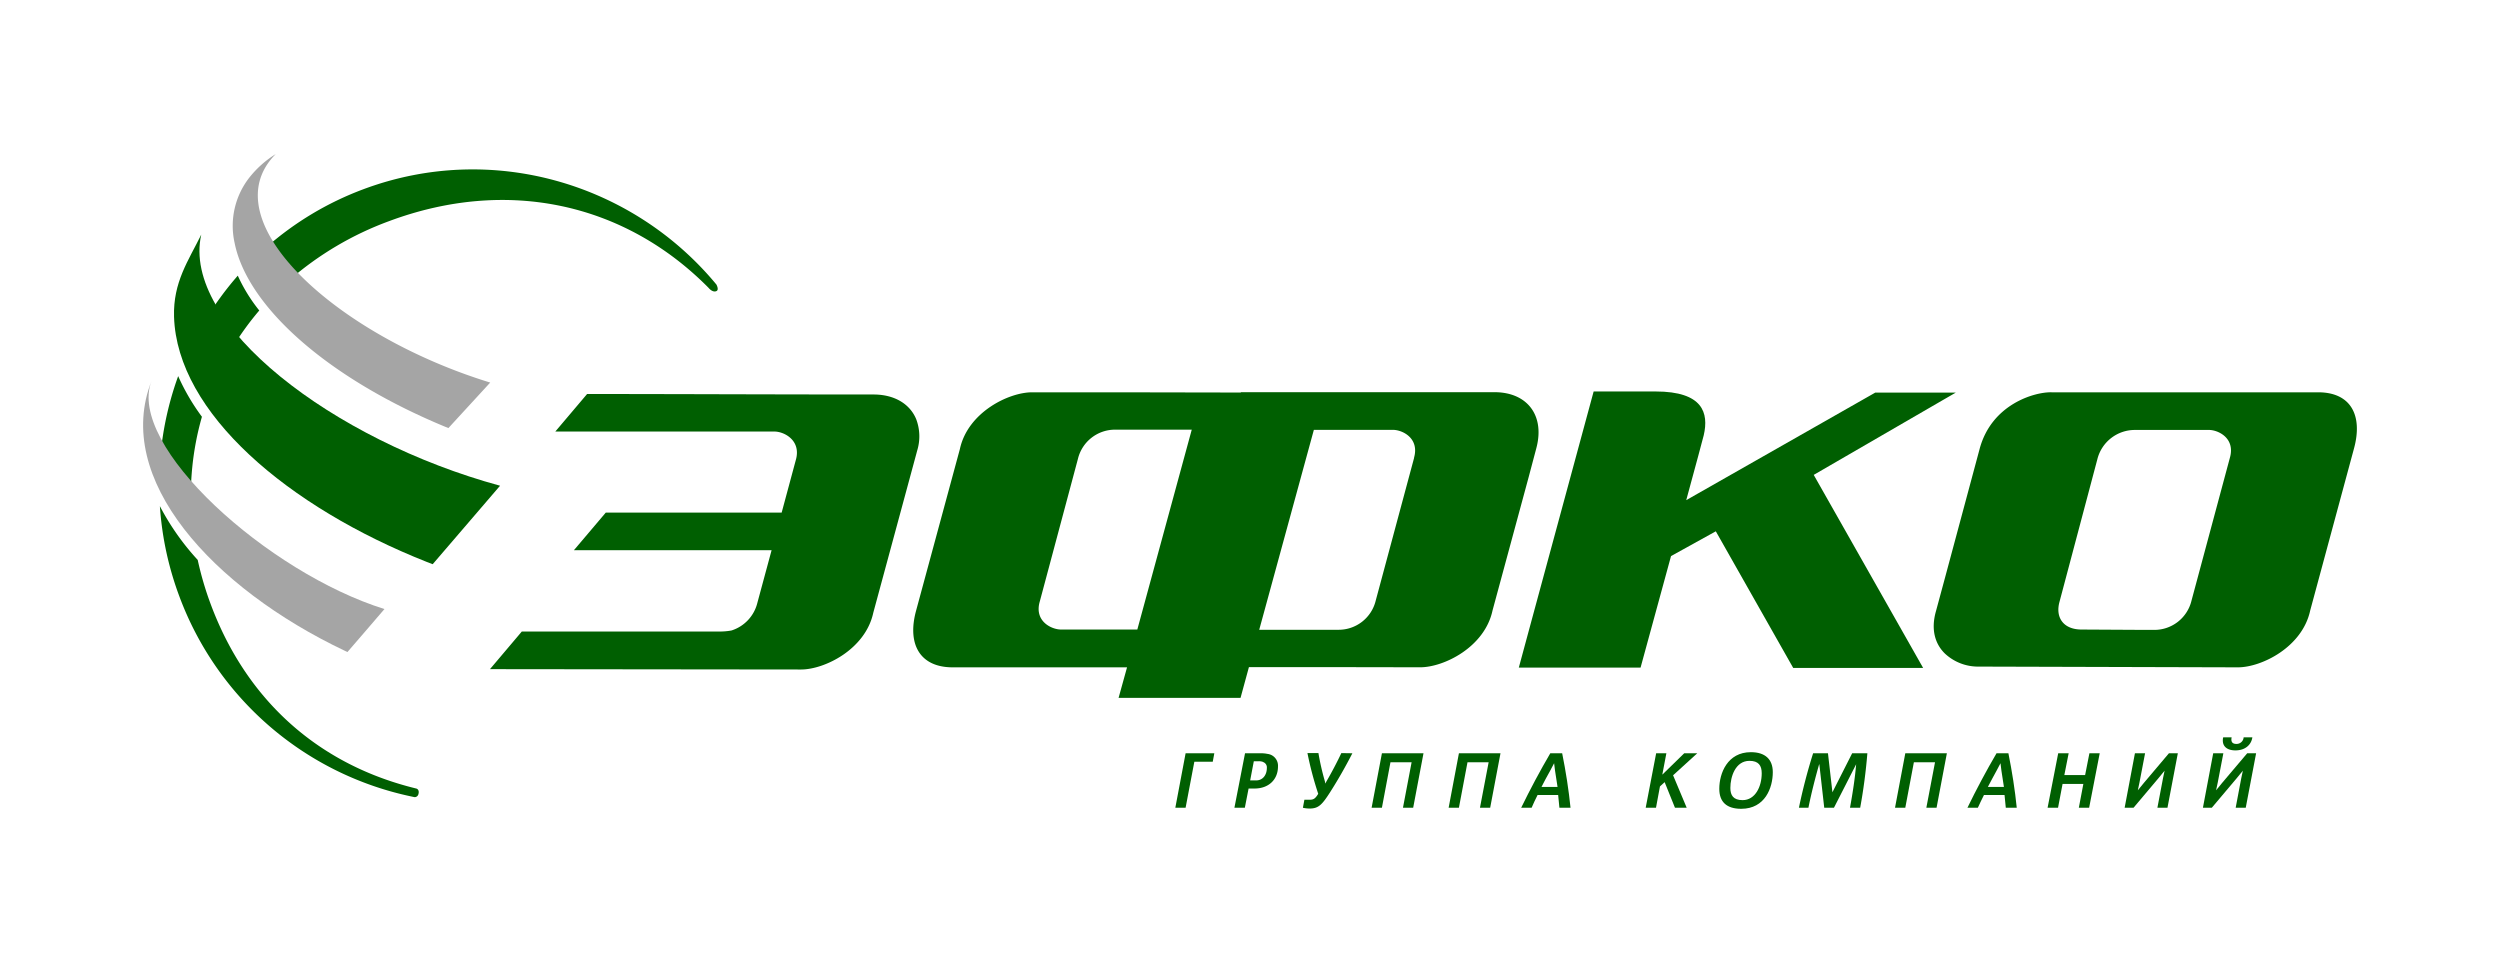 <?xml version="1.0" encoding="UTF-8"?> <svg xmlns="http://www.w3.org/2000/svg" viewBox="0 0 841.89 324.23"><defs><style>.cls-1{fill:#005f01;}.cls-2{fill:#a5a5a5;}</style></defs><title>NEW_Logo_EFKO_rgb (1)</title><g id="Layer_1" data-name="Layer 1"><path class="cls-1" d="M780.64,132.11H690.87c-5.68-.15-20.22,4-24.23,19.11l-11.72,43.61-3,11.09c-1.75,6.24-.18,11,3,14.13a16.33,16.33,0,0,0,11.45,4.43l55.9.16,31.36.09c7.94,0,21.67-6.78,24.33-19.1L792.73,151C795.72,140,791.77,132.11,780.64,132.11Zm-29.72,22.08L738,202.27a12.86,12.86,0,0,1-12.58,9.85l-3.15,0L701,212c-6.22,0-8.86-4.12-7.47-9.26l12.77-48.1A13,13,0,0,1,719,144.79h3.3l21.29,0C746.82,144.64,752.87,147.47,750.92,154.19Z"></path><path class="cls-1" d="M517.35,151c1.64-6.08.57-11.21-2.59-14.59-2.57-2.75-6.52-4.34-11.5-4.34h-85.4l0,.12-42.29-.08-28,0c-7.93,0-21.66,6.78-24.32,19.1l-14.67,54.13-.12.45c-1.27,4.73-1.23,8.9.12,12.11,1.8,4.26,5.89,6.83,12.23,6.83h58.73L376.69,235h41.07l2.82-10.34,29.7,0,28,.05c7.95,0,21.68-6.78,24.33-19.1l12.19-45ZM383,212h-25.5c-3.26.09-9.31-2.72-7.35-9.43L363,154.52a12.85,12.85,0,0,1,12.52-9.83h.05l25.76,0Zm93.22-57.85-12.93,48.08a12.84,12.84,0,0,1-12.56,9.85h-.4l-26.28,0,18.4-67.32h7.88l18.54,0C472.09,144.64,478.12,147.47,476.17,154.19Z"></path><path class="cls-1" d="M308.85,151.8a16.33,16.33,0,0,0-.32-10.65c-2.12-5.13-7.33-8.3-14.36-8.3-34.1,0-62.88-.15-96.46-.17L187,145.33h73.63c3.25-.11,9.32,2.88,7.36,9.61l-4.76,17.68H204l-10.73,12.66h66.57L255.05,203a13,13,0,0,1-8.72,9.32,21.62,21.62,0,0,1-3.91.35h-66.7L165,225.34l104.76.12c7.92,0,21.66-6.78,24.32-19.1L308.53,153Z"></path><path class="cls-1" d="M654.92,134.35l3.69-2.13H631.49l-63.64,36.21c3.15-11.56,5.61-20.65,5.9-21.88,1.72-7.47-.22-14.72-16.24-14.72l-20.84,0-21.91,80.82-3.29,12.17h41s5-18.21,10.26-37.56l15.08-8.34,26.06,46h43.75l-36.84-65Z"></path><path class="cls-1" d="M408.93,253.67l-.53,2.86h-6.2L399.26,272H395.8l3.46-18.33Z"></path><path class="cls-1" d="M422.47,265.54h-2L419.21,272H415.7l3.57-18.33h5.25a10.5,10.5,0,0,1,2.31.21,4,4,0,0,1,3.54,4.23C430.37,262.47,427.3,265.54,422.47,265.54Zm2.78-9a4.58,4.58,0,0,0-1.39-.19h-1.63L421,262.81h2c2.33,0,3.62-1.94,3.62-4.18A1.91,1.91,0,0,0,425.25,256.59Z"></path><path class="cls-1" d="M455.42,253.67c-2.23,4.33-4.62,8.59-7.43,13s-4,5.61-7,5.61a10.38,10.38,0,0,1-2.23-.26l.5-2.7H441c1.37,0,1.94-.4,2.92-2a115.09,115.09,0,0,1-3.63-13.71h3.7a83.62,83.62,0,0,0,2.18,9.51l.13.76h0l.4-.76c1.7-2.92,3.49-6.3,5-9.51Z"></path><path class="cls-1" d="M472.46,272l2.91-15.31h-7.12L465.37,272H461.9l3.47-18.33h14L475.9,272Z"></path><path class="cls-1" d="M498.39,272l2.92-15.31h-7.12L491.3,272h-3.46l3.46-18.33h14L501.83,272Z"></path><path class="cls-1" d="M525.14,272c-.1-1.34-.26-2.86-.42-4.28h-6.93c-.73,1.44-1.42,2.91-2,4.28h-3.52c3.08-6.3,6.25-12.26,9.8-18.33h4c1.24,6.15,2.21,12.37,2.81,18.33Zm-.63-7c-.26-1.78-.55-3.64-.84-5.48-.1-.82-.21-1.66-.31-2.5h0c-.47.87-.92,1.76-1.36,2.58-1,1.78-2,3.62-2.89,5.4Z"></path><path class="cls-1" d="M564.05,272l-3.47-8.61L559,264.83,557.67,272H554.2l3.52-18.33h3.44l-1.37,7.2c2.47-2.37,4.92-4.81,7.38-7.2h4.39l-8.14,7.41L568,272Z"></path><path class="cls-1" d="M586.36,272.37c-4.88,0-7.38-2.29-7.38-6.73,0-5.25,2.76-12.34,10.64-12.34,4.8,0,7.38,2.39,7.38,6.73C597,265.25,594.42,272.37,586.36,272.37Zm2.79-16.15c-4.76,0-6.44,5.38-6.44,9.14,0,2.46,1,4.09,4.12,4.09,4.23,0,6.44-4.51,6.44-9.06C593.27,257.79,592.19,256.22,589.15,256.22Z"></path><path class="cls-1" d="M623,272c.91-5,1.7-10.11,2.07-14.63h0L617.6,272h-3.28l-1.65-14.63h-.06C611.33,261.84,610,267,609,272h-3.2a186.51,186.51,0,0,1,4.78-18.33h5l1.5,13.13h0l6.65-13.13h5.12c-.5,6.07-1.31,12.34-2.42,18.33Z"></path><path class="cls-1" d="M648.71,272l2.92-15.31h-7.12L641.62,272h-3.46l3.46-18.33h14L652.15,272Z"></path><path class="cls-1" d="M675.46,272c-.1-1.34-.26-2.86-.42-4.28h-6.93c-.73,1.44-1.42,2.91-2.05,4.28h-3.51c3.07-6.3,6.24-12.26,9.79-18.33h4c1.24,6.15,2.21,12.37,2.81,18.33Zm-.63-7c-.26-1.78-.55-3.64-.84-5.48-.1-.82-.21-1.66-.31-2.5h0c-.47.87-.92,1.76-1.36,2.58-1,1.78-1.95,3.62-2.89,5.4Z"></path><path class="cls-1" d="M703.53,272h-3.47l1.52-8h-7l-1.52,8h-3.52l3.57-18.33h3.52L695.18,261h7l1.44-7.33h3.47Z"></path><path class="cls-1" d="M726.52,272l1.87-9.85.55-2.62-2.1,2.57-8.35,9.9h-3l3.46-18.33h3.42l-1.89,9.85-.55,2.62,2.1-2.57,8.37-9.9h3L729.91,272Z"></path><path class="cls-1" d="M752.88,272l1.86-9.85.56-2.62-2.1,2.57-8.35,9.9h-3l3.46-18.33h3.42l-1.89,9.85-.56,2.62,2.1-2.57,8.38-9.9h3L756.27,272Zm5.62-23.71c-.37,2.55-2.42,4.41-5.7,4.41-2.78,0-4.25-1.31-4.25-3.31a3.76,3.76,0,0,1,.13-1.1h2.84c-.29,1.42.15,2.23,1.6,2.23a2.37,2.37,0,0,0,2.44-2.23Z"></path><path class="cls-1" d="M53.66,159.53a80.87,80.87,0,0,0,10.89,14.93A97.09,97.09,0,0,1,68,140.35a72.21,72.21,0,0,1-8-13.69A107.12,107.12,0,0,0,53.66,159.53Z"></path><path class="cls-1" d="M60.41,200.86a106.85,106.85,0,0,0,78.09,67.35c.39.09.77.17,1.16.24a1.32,1.32,0,0,0,1.24-1c.46-1.57-.65-1.89-.65-1.89-32.23-7.81-56.94-29-69.26-62a109,109,0,0,1-4.41-15,84.29,84.29,0,0,1-12.74-18.11A107.24,107.24,0,0,0,60.41,200.86Z"></path><path class="cls-1" d="M70.32,105.89a70,70,0,0,0,8.05,11,96.88,96.88,0,0,1,8.94-12.33,54.82,54.82,0,0,1-7.23-11.73A105.13,105.13,0,0,0,70.32,105.89Z"></path><path class="cls-1" d="M241.26,95.83c-28.11-34-75.47-48.31-118.87-32.11A105.21,105.21,0,0,0,89.58,83.36a52.09,52.09,0,0,0,8,10.83A107.88,107.88,0,0,1,131,74.48c40.24-15,79.66-5.82,107.59,22.43,0,0,1.38,1.76,2.7,1.1C242.21,97.55,241.26,95.83,241.26,95.83Z"></path><path class="cls-1" d="M58.61,106.67c1,32.42,38.38,64.07,85.1,82.56,1.51.59.47.2,2,.77l22.69-26.43C112.08,148.25,61,109.1,67.77,79,63.48,87.76,58.26,95,58.61,106.67Z"></path><path class="cls-2" d="M92.9,51.86a34.32,34.32,0,0,0-8.78,7.75A26.39,26.39,0,0,0,79,81.77c4.31,21.7,31.84,46,72,62.39l14.08-15.33c-52.13-16-94.47-54.79-72.17-77Z"></path><path class="cls-2" d="M117,219.58c3-3.52,8.79-10.12,12.47-14.48C90.35,192.91,42.41,150,51.06,128.21,37.94,161.21,71.62,198,116,219.1Z"></path></g></svg> 